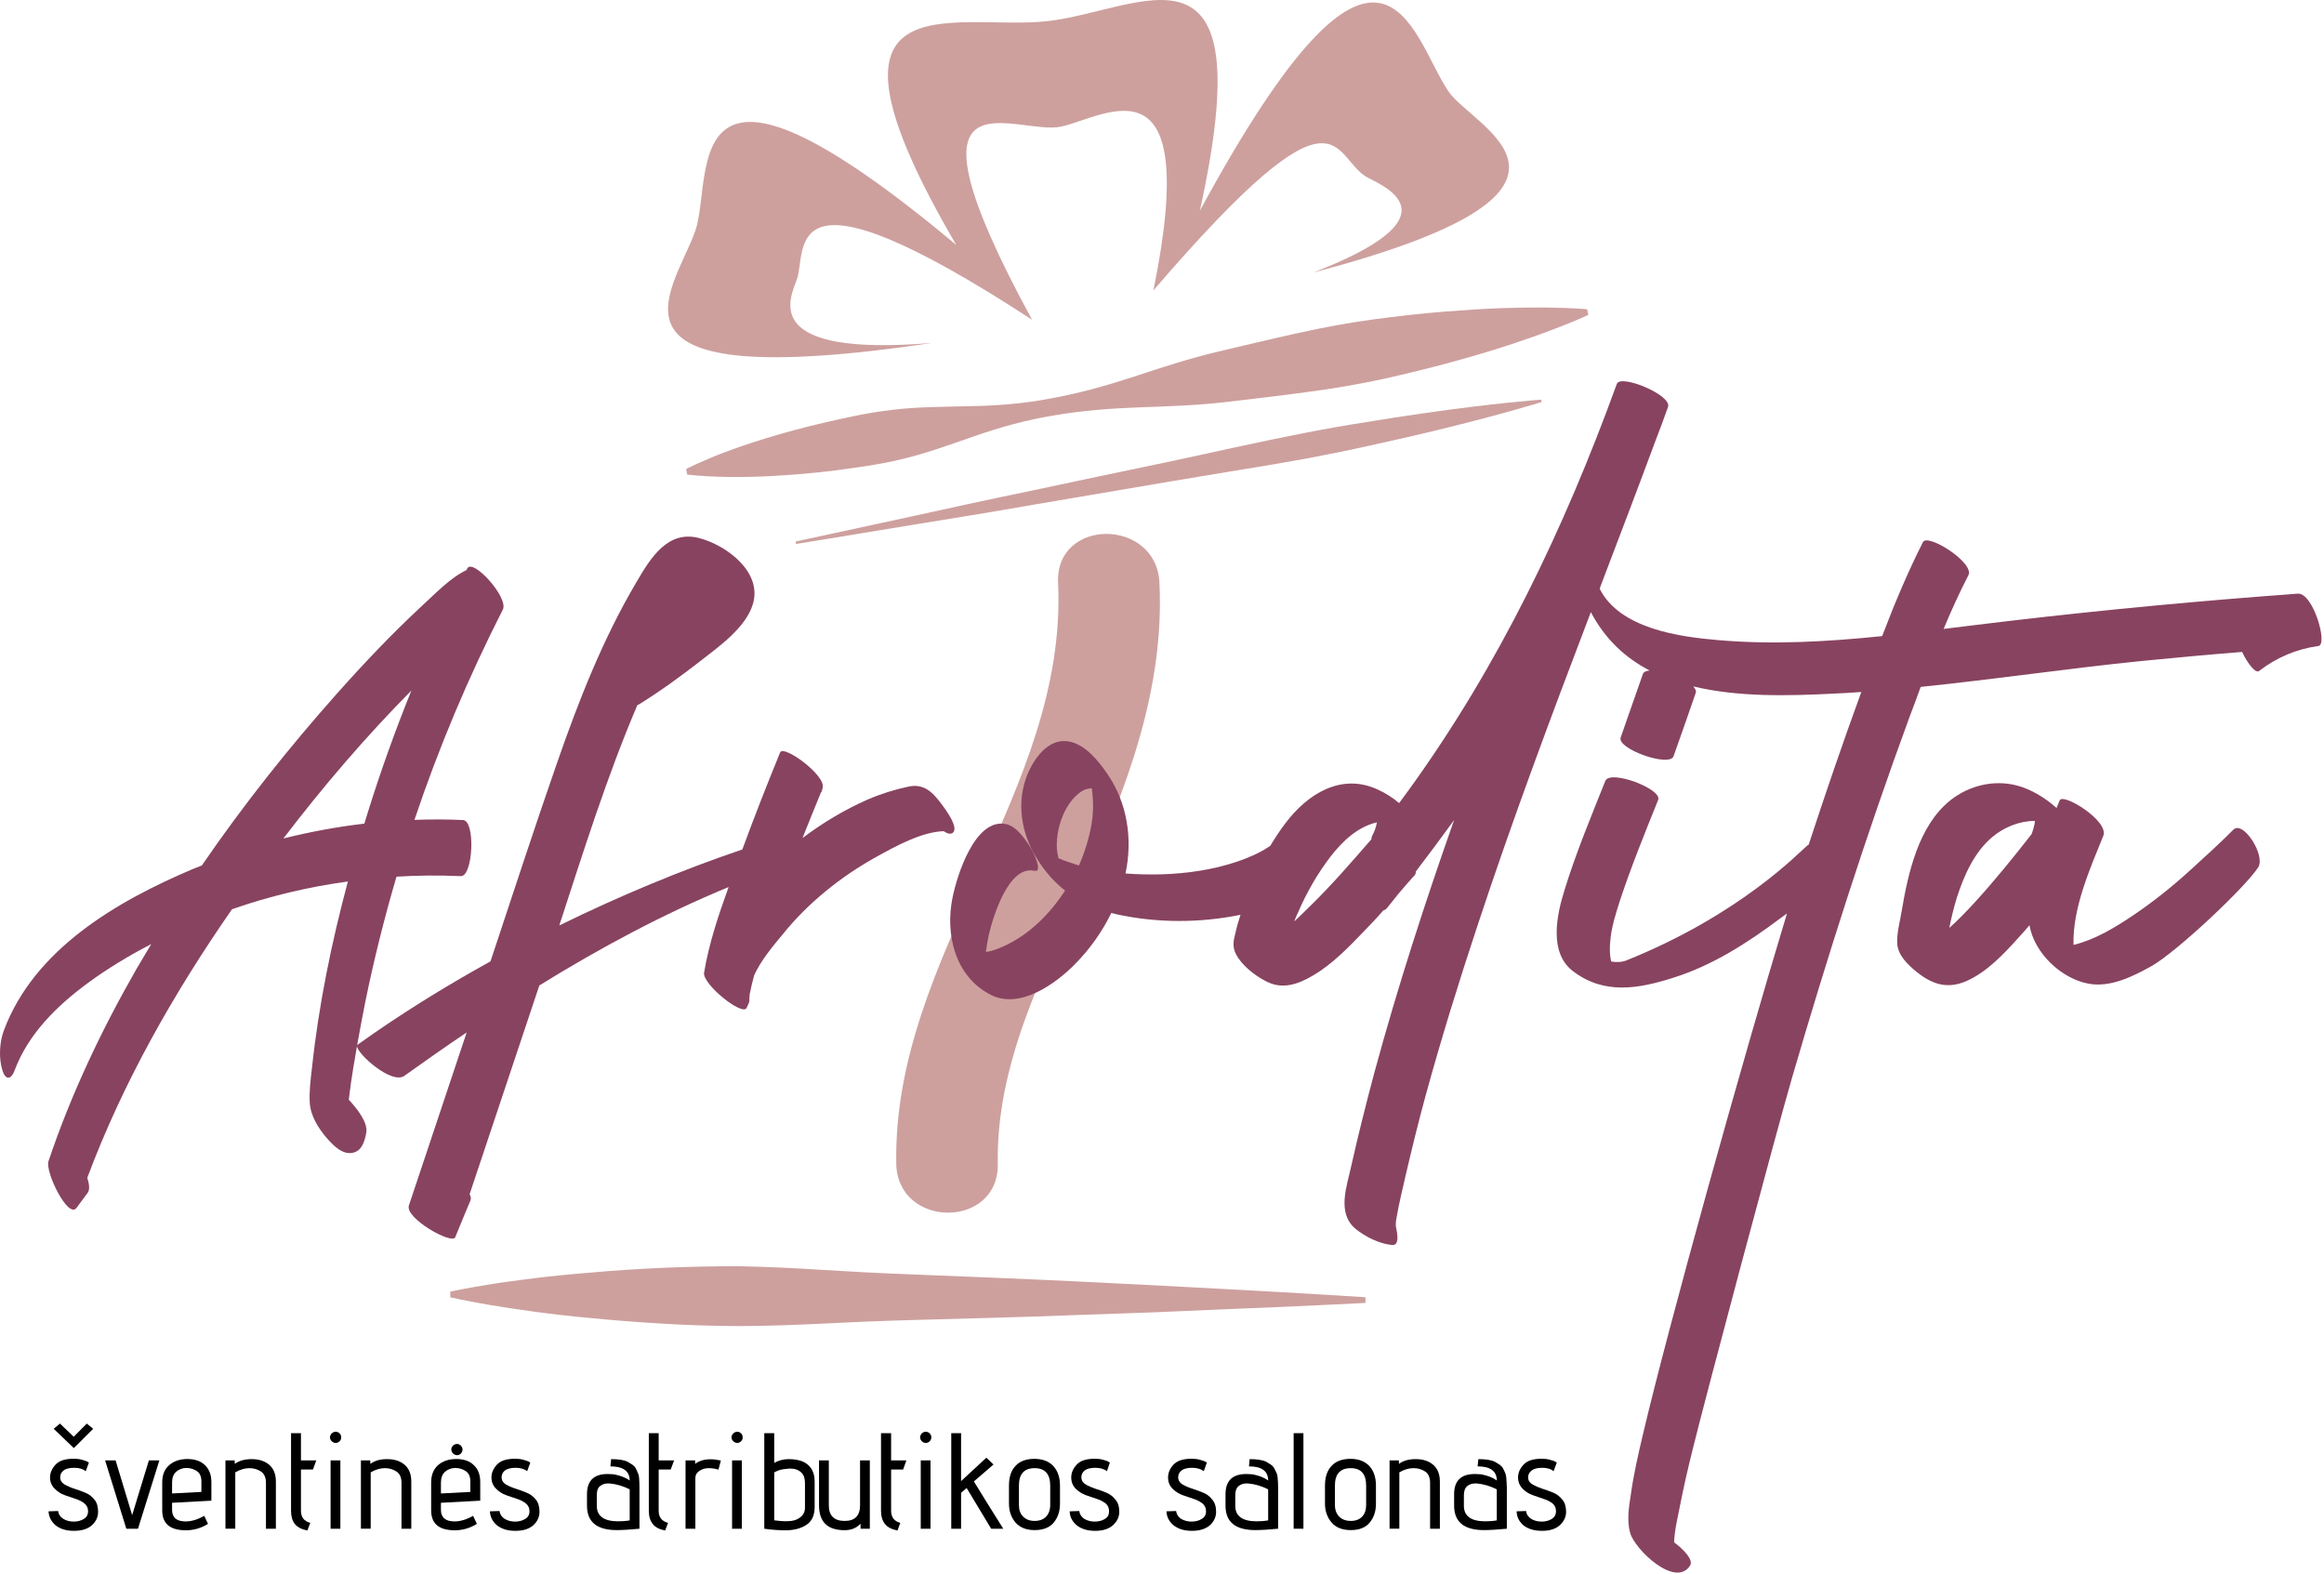 <svg width="437" height="296" xmlns="http://www.w3.org/2000/svg">
 <g id="Layer_1">
  <title>Layer 1</title>
  <g>
   <g>
    <g>
     <g>
      <path d="m9.125,284.153l1.802,-0.059c0.078,0.611 0.39,1.1 0.963,1.467c0.557,0.346 1.217,0.524 1.954,0.524c0.729,0 1.37,-0.163 1.896,-0.489c0.548,-0.326 0.822,-0.803 0.822,-1.457c0,-0.629 -0.246,-1.116 -0.704,-1.49c-0.461,-0.355 -1.03,-0.654 -1.688,-0.851c-0.671,-0.227 -1.341,-0.45 -2.019,-0.694c-0.68,-0.25 -1.273,-0.619 -1.776,-1.117c-0.648,-0.607 -0.966,-1.336 -0.966,-2.205c0,-0.871 0.363,-1.667 1.041,-2.424c0.702,-0.739 1.816,-1.09 3.394,-1.09c0.526,0 1.058,0.042 1.532,0.182c0.475,0.138 0.814,0.225 1.031,0.35l0.31,0.183l-0.593,1.622c-0.563,-0.44 -1.271,-0.637 -2.154,-0.637c-0.892,0 -1.567,0.165 -2.008,0.491c-0.437,0.353 -0.646,0.767 -0.646,1.298c0,0.555 0.282,1.02 0.813,1.337c0.557,0.324 1.167,0.589 1.863,0.81c0.672,0.231 1.368,0.452 2.028,0.739c0.69,0.283 1.267,0.706 1.734,1.304c0.47,0.547 0.693,1.352 0.693,2.294c0,0.941 -0.374,1.789 -1.141,2.507c-0.77,0.701 -1.91,1.073 -3.393,1.073c-1.478,0 -2.624,-0.37 -3.476,-1.046c-0.824,-0.728 -1.255,-1.599 -1.312,-2.622zm8.4,-15.52l-3.642,3.63l-3.789,-3.63l1.181,-0.979l2.59,2.476l2.451,-2.476l1.209,0.979z"/>
      <path d="m25.947,287.425l-2.193,0l-3.99,-12.845l1.972,0l3.114,10.287l3.145,-10.287l1.971,0l-4.019,12.845z"/>
      <path d="m32.357,283.874c0,1.449 0.845,2.179 2.565,2.179c1.06,0 2.229,-0.342 3.486,-1.05l0.705,1.51c-1.327,0.822 -2.698,1.205 -4.152,1.205c-2.978,0 -4.455,-1.23 -4.455,-3.743l0,-5.272c0,-1.378 0.413,-2.439 1.287,-3.216c0.874,-0.763 2.01,-1.168 3.438,-1.168c1.405,0 2.535,0.388 3.318,1.16c0.79,0.769 1.198,1.818 1.198,3.171l0,3.501l-7.391,0.397l0,1.326l0.001,0zm5.514,-3.371l0,-1.974c0,-0.898 -0.274,-1.539 -0.844,-1.933c-0.575,-0.377 -1.223,-0.596 -1.976,-0.596c-0.752,0 -1.395,0.262 -1.919,0.708c-0.516,0.46 -0.776,1.13 -0.776,2.034l0,2.053l5.515,-0.292z"/>
      <path d="m44.152,275.232c0.809,-0.598 1.867,-0.895 3.203,-0.895c0.856,0 1.639,0.151 2.326,0.462c1.468,0.687 2.196,1.931 2.196,3.729l0,8.896l-1.867,0l0,-8.604c0,-1.019 -0.307,-1.712 -0.924,-2.142c-0.61,-0.414 -1.349,-0.643 -2.184,-0.643c-0.849,0 -1.741,0.258 -2.661,0.788l0,10.601l-1.847,0l0,-12.845l1.736,0l0.022,0.653z"/>
      <path d="m58.346,286.326l-0.55,1.433c-1.084,-0.214 -1.882,-0.625 -2.371,-1.246c-0.472,-0.607 -0.697,-1.425 -0.697,-2.475l0,-14.58l1.863,0l0,5.122l2.873,0l-0.615,1.714l-2.258,0l0,7.744c0,1.23 0.585,1.978 1.755,2.288z"/>
      <path d="m64.156,270.249c0,0.293 -0.083,0.524 -0.309,0.737c-0.19,0.192 -0.446,0.309 -0.731,0.309c-0.262,0 -0.517,-0.12 -0.74,-0.318c-0.209,-0.225 -0.325,-0.46 -0.325,-0.728c0,-0.287 0.116,-0.505 0.325,-0.747c0.224,-0.197 0.479,-0.314 0.74,-0.314c0.285,0 0.541,0.114 0.731,0.305c0.226,0.211 0.309,0.457 0.309,0.756zm-0.153,17.176l-1.84,0l0,-12.845l1.84,0l0,12.845z"/>
      <path d="m69.642,275.232c0.786,-0.598 1.84,-0.895 3.18,-0.895c0.884,0 1.653,0.151 2.326,0.462c1.465,0.687 2.191,1.931 2.191,3.729l0,8.896l-1.841,0l0,-8.604c0,-1.019 -0.302,-1.712 -0.933,-2.142c-0.621,-0.414 -1.338,-0.643 -2.191,-0.643c-0.854,0 -1.749,0.258 -2.67,0.788l0,10.601l-1.838,0l0,-12.845l1.755,0l0.021,0.653z"/>
      <path d="m82.912,283.874c0,1.449 0.863,2.179 2.568,2.179c1.058,0 2.228,-0.342 3.485,-1.05l0.704,1.51c-1.328,0.822 -2.697,1.205 -4.153,1.205c-2.949,0 -4.443,-1.23 -4.443,-3.743l0,-5.272c0,-1.378 0.431,-2.439 1.277,-3.216c0.874,-0.763 2.025,-1.168 3.437,-1.168c1.435,0 2.536,0.388 3.317,1.16c0.819,0.769 1.2,1.818 1.2,3.171l0,3.501l-7.393,0.397l0,1.326l0.001,0zm5.53,-3.371l0,-1.974c0,-0.898 -0.281,-1.539 -0.857,-1.933c-0.577,-0.377 -1.223,-0.596 -1.975,-0.596c-0.754,0 -1.38,0.262 -1.922,0.708c-0.508,0.46 -0.775,1.13 -0.775,2.034l0,2.053l5.529,-0.292zm-1.777,-7.221c-0.197,0.213 -0.446,0.318 -0.729,0.318c-0.278,0 -0.507,-0.12 -0.749,-0.328c-0.2,-0.2 -0.326,-0.47 -0.326,-0.753c0,-0.27 0.122,-0.501 0.318,-0.724c0.231,-0.188 0.464,-0.309 0.747,-0.309c0.289,0 0.541,0.12 0.738,0.309c0.189,0.223 0.308,0.456 0.308,0.747c0.001,0.274 -0.117,0.544 -0.307,0.74z"/>
      <path d="m92.118,284.153l1.804,-0.059c0.089,0.611 0.398,1.1 0.962,1.467c0.551,0.346 1.224,0.524 1.963,0.524c0.707,0 1.367,-0.163 1.89,-0.489c0.552,-0.326 0.826,-0.803 0.826,-1.457c0,-0.629 -0.245,-1.116 -0.703,-1.49c-0.463,-0.355 -1.031,-0.654 -1.685,-0.851c-0.686,-0.227 -1.344,-0.45 -2.037,-0.694c-0.664,-0.25 -1.26,-0.619 -1.776,-1.117c-0.639,-0.607 -0.952,-1.336 -0.952,-2.205c0,-0.871 0.357,-1.667 1.039,-2.424c0.709,-0.739 1.818,-1.09 3.398,-1.09c0.523,0 1.055,0.042 1.531,0.182c0.475,0.138 0.809,0.225 1.028,0.35l0.311,0.183l-0.592,1.622c-0.565,-0.44 -1.283,-0.637 -2.18,-0.637c-0.87,0 -1.54,0.165 -1.985,0.491c-0.438,0.353 -0.64,0.767 -0.64,1.298c0,0.555 0.28,1.02 0.803,1.337c0.563,0.324 1.174,0.589 1.87,0.81c0.675,0.231 1.371,0.452 2.028,0.739c0.693,0.283 1.258,0.706 1.736,1.304c0.468,0.547 0.687,1.352 0.687,2.294c0,0.941 -0.371,1.789 -1.137,2.507c-0.776,0.701 -1.909,1.073 -3.389,1.073c-1.488,0 -2.629,-0.37 -3.479,-1.046c-0.85,-0.728 -1.259,-1.599 -1.321,-2.622z"/>
      <path d="m110.376,280.951c0,-2.548 1.282,-3.815 3.885,-3.815c0.372,0 0.737,0.02 1.154,0.053c1.217,0.242 2.222,0.604 2.99,1.166c0,-1.762 -1.213,-2.654 -3.625,-2.654l0.137,-1.362c1.379,0 2.415,0.161 3.066,0.481c0.377,0.211 0.694,0.405 0.967,0.586c0.248,0.203 0.483,0.425 0.64,0.735c0.155,0.309 0.282,0.594 0.363,0.831c0.119,0.209 0.194,0.52 0.229,0.938c0.04,0.59 0.061,1.215 0.061,1.857l0,7.657c-1.779,0.167 -3.192,0.258 -4.252,0.258c-3.752,0 -5.615,-1.521 -5.615,-4.601l0,-2.13zm8.029,4.909l0,-5.841c-1.173,-0.584 -2.419,-0.983 -3.772,-1.106c-0.13,0 -0.251,0 -0.372,0c-0.535,0 -1.009,0.172 -1.431,0.499c-0.42,0.328 -0.609,0.895 -0.609,1.692l0,2.016c0,1.922 1.341,2.911 4.007,2.911c0.643,0 1.38,-0.041 2.177,-0.171z"/>
      <path d="m125.618,286.326l-0.548,1.433c-1.087,-0.214 -1.87,-0.625 -2.348,-1.246c-0.47,-0.607 -0.719,-1.425 -0.719,-2.475l0,-14.58l1.854,0l0,5.122l2.903,0l-0.643,1.714l-2.261,0l0,7.744c0.002,1.23 0.589,1.978 1.762,2.288z"/>
      <path d="m130.754,287.425l-1.846,0l0,-12.845l1.802,0l0,0.652c0.765,-0.588 1.729,-0.866 2.914,-0.866c0.585,0 1.223,0.086 1.932,0.231l-0.46,1.714c-0.603,-0.177 -1.215,-0.275 -1.854,-0.275c-0.661,0 -1.208,0.184 -1.732,0.512c-0.492,0.326 -0.756,0.776 -0.756,1.362l0,9.515z"/>
      <path d="m139.651,270.249c0,0.293 -0.078,0.524 -0.307,0.737c-0.19,0.192 -0.448,0.309 -0.71,0.309c-0.28,0 -0.54,-0.12 -0.736,-0.318c-0.237,-0.225 -0.35,-0.46 -0.35,-0.728c0,-0.287 0.112,-0.505 0.35,-0.747c0.196,-0.197 0.456,-0.314 0.736,-0.314c0.262,0 0.52,0.114 0.71,0.305c0.228,0.211 0.307,0.457 0.307,0.756zm-0.156,17.176l-1.837,0l0,-12.845l1.837,0l0,12.845z"/>
      <path d="m145.584,275.046c0.789,-0.448 1.702,-0.708 2.741,-0.708c1.028,0 1.932,0.161 2.694,0.481c1.437,0.685 2.166,1.923 2.166,3.71l0,4.844c0,1.732 -0.652,2.925 -1.993,3.59c-1.017,0.521 -2.129,0.755 -3.368,0.755c-1.271,0 -2.637,-0.076 -4.109,-0.293l0,-17.967l1.869,0l0,5.588zm5.781,8.395l0,-4.621c0,-0.832 -0.203,-1.479 -0.655,-1.923c-0.517,-0.532 -1.22,-0.79 -2.213,-0.79l-1.27,0.136c-0.657,0.122 -1.189,0.332 -1.644,0.6l0,9c0.831,0.104 1.505,0.173 1.939,0.173c0.406,0 0.664,-0.004 0.708,-0.017c0.863,0 1.605,-0.233 2.213,-0.688c0.622,-0.452 0.922,-1.071 0.922,-1.87z"/>
      <path d="m163.559,287.425l-1.744,0l0,-0.945c-0.741,0.808 -1.749,1.219 -2.988,1.219c-3.233,0 -4.817,-1.546 -4.817,-4.69l0,-8.428l1.839,0l0,8.428c0,1.974 1.007,2.95 2.979,2.95c1.943,0 2.896,-0.982 2.896,-2.965l0,-8.413l1.837,0l0,12.844l-0.002,0z"/>
      <path d="m169.29,286.326l-0.528,1.433c-1.085,-0.214 -1.893,-0.625 -2.369,-1.246c-0.476,-0.607 -0.729,-1.425 -0.729,-2.475l0,-14.58l1.898,0l0,5.122l2.867,0l-0.608,1.714l-2.259,0l0,7.744c0,1.23 0.586,1.978 1.728,2.288z"/>
      <path d="m175.126,270.249c0,0.293 -0.117,0.524 -0.308,0.737c-0.199,0.192 -0.458,0.309 -0.738,0.309c-0.282,0 -0.51,-0.12 -0.748,-0.318c-0.192,-0.225 -0.316,-0.46 -0.316,-0.728c0,-0.287 0.124,-0.505 0.316,-0.747c0.238,-0.197 0.466,-0.314 0.748,-0.314c0.28,0 0.539,0.114 0.738,0.305c0.191,0.211 0.308,0.457 0.308,0.756zm-0.154,17.176l-1.836,0l0,-12.845l1.836,0l0,12.845z"/>
      <path d="m188.652,287.425l-2.275,0l-4.612,-7.657l-1.046,0.906l0,6.751l-1.848,0l0,-17.967l1.848,0l0,9.013l4.756,-4.403l1.341,1.281l-3.69,3.181c1.268,2.089 3.102,5.049 5.526,8.895z"/>
      <path d="m199.319,279.3l0,3.396c0,1.434 -0.396,2.623 -1.184,3.584c-0.787,0.931 -1.979,1.402 -3.583,1.402c-1.571,0 -2.77,-0.477 -3.605,-1.428c-0.803,-0.951 -1.222,-2.137 -1.222,-3.559l0,-3.396c0,-1.638 0.424,-2.862 1.271,-3.732c0.813,-0.861 1.995,-1.28 3.511,-1.28c1.524,0 2.706,0.454 3.555,1.347c0.818,0.891 1.257,2.129 1.257,3.666zm-1.838,3.652l0,-3.652c0,-2.156 -0.991,-3.264 -2.929,-3.264c-1.981,0 -2.956,1.107 -2.956,3.264l0,3.652c0,0.922 0.253,1.672 0.801,2.198c0.558,0.546 1.25,0.808 2.155,0.808c0.906,0 1.622,-0.262 2.159,-0.808c0.495,-0.526 0.77,-1.276 0.77,-2.198z"/>
      <path d="m201.141,284.153l1.805,-0.059c0.076,0.611 0.392,1.1 0.924,1.467c0.586,0.346 1.26,0.524 1.961,0.524c0.73,0 1.396,-0.163 1.912,-0.489c0.569,-0.326 0.801,-0.803 0.801,-1.457c0,-0.629 -0.206,-1.116 -0.673,-1.49c-0.465,-0.355 -1.028,-0.654 -1.681,-0.851c-0.687,-0.227 -1.344,-0.45 -2.034,-0.694c-0.661,-0.25 -1.268,-0.619 -1.797,-1.117c-0.633,-0.607 -0.924,-1.336 -0.924,-2.205c0,-0.871 0.334,-1.667 1.038,-2.424c0.701,-0.739 1.816,-1.09 3.357,-1.09c0.551,0 1.05,0.042 1.559,0.182c0.477,0.138 0.809,0.225 0.999,0.35l0.309,0.183l-0.549,1.622c-0.576,-0.44 -1.295,-0.637 -2.181,-0.637c-0.907,0 -1.56,0.165 -1.984,0.491c-0.449,0.353 -0.646,0.767 -0.646,1.298c0,0.555 0.288,1.02 0.811,1.337c0.552,0.324 1.171,0.589 1.837,0.81c0.696,0.231 1.39,0.452 2.049,0.739c0.661,0.283 1.253,0.706 1.701,1.304c0.504,0.547 0.732,1.352 0.732,2.294c0,0.941 -0.382,1.789 -1.167,2.507c-0.774,0.701 -1.893,1.073 -3.356,1.073c-1.49,0 -2.627,-0.37 -3.48,-1.046c-0.852,-0.728 -1.302,-1.599 -1.323,-2.622z"/>
      <path d="m219.346,284.153l1.806,-0.059c0.075,0.611 0.393,1.1 0.924,1.467c0.587,0.346 1.26,0.524 1.961,0.524c0.73,0 1.397,-0.163 1.911,-0.489c0.569,-0.326 0.834,-0.803 0.834,-1.457c0,-0.629 -0.238,-1.116 -0.704,-1.49c-0.466,-0.355 -1.029,-0.654 -1.681,-0.851c-0.688,-0.227 -1.345,-0.45 -2.036,-0.694c-0.659,-0.25 -1.266,-0.619 -1.796,-1.117c-0.632,-0.607 -0.924,-1.336 -0.924,-2.205c0,-0.871 0.334,-1.667 1.037,-2.424c0.702,-0.739 1.818,-1.09 3.358,-1.09c0.552,0 1.051,0.042 1.559,0.182c0.478,0.138 0.81,0.225 1.031,0.35l0.309,0.183l-0.581,1.622c-0.576,-0.44 -1.295,-0.637 -2.18,-0.637c-0.908,0 -1.561,0.165 -1.985,0.491c-0.449,0.353 -0.645,0.767 -0.645,1.298c0,0.555 0.284,1.02 0.809,1.337c0.553,0.324 1.173,0.589 1.871,0.81c0.663,0.231 1.359,0.452 2.017,0.739c0.692,0.283 1.252,0.706 1.7,1.304c0.503,0.547 0.733,1.352 0.733,2.294c0,0.941 -0.383,1.789 -1.137,2.507c-0.807,0.701 -1.924,1.073 -3.409,1.073c-1.468,0 -2.605,-0.37 -3.458,-1.046c-0.852,-0.728 -1.302,-1.599 -1.324,-2.622z"/>
      <path d="m230.441,280.951c0,-2.548 1.316,-3.815 3.918,-3.815c0.343,0 0.735,0.02 1.145,0.053c1.23,0.242 2.205,0.604 2.959,1.166c0,-1.762 -1.201,-2.654 -3.605,-2.654l0.116,-1.362c1.396,0 2.425,0.161 3.111,0.481c0.343,0.211 0.659,0.405 0.927,0.586c0.285,0.203 0.479,0.425 0.634,0.735c0.155,0.309 0.294,0.594 0.414,0.831c0.068,0.209 0.167,0.52 0.19,0.938c0.06,0.59 0.082,1.215 0.082,1.857l0,7.657c-1.771,0.167 -3.222,0.258 -4.271,0.258c-3.765,0 -5.619,-1.521 -5.619,-4.601l0,-2.13l-0.001,0zm8.021,4.909l0,-5.841c-1.142,-0.584 -2.409,-0.983 -3.761,-1.106c-0.1,0 -0.233,0 -0.343,0c-0.577,0 -1.052,0.172 -1.461,0.499c-0.4,0.328 -0.62,0.895 -0.62,1.692l0,2.016c0,1.922 1.339,2.911 4.019,2.911c0.642,0 1.366,-0.041 2.166,-0.171z"/>
      <path d="m245.093,287.425l-1.838,0l0,-17.967l1.838,0l0,17.967z"/>
      <path d="m258.73,279.3l0,3.396c0,1.434 -0.375,2.623 -1.188,3.584c-0.763,0.931 -1.952,1.402 -3.536,1.402c-1.597,0 -2.815,-0.477 -3.615,-1.428c-0.816,-0.951 -1.244,-2.137 -1.244,-3.559l0,-3.396c0,-1.638 0.434,-2.862 1.28,-3.732c0.815,-0.861 1.996,-1.28 3.513,-1.28c1.518,0 2.701,0.454 3.553,1.347c0.819,0.891 1.237,2.129 1.237,3.666zm-1.843,3.652l0,-3.652c0,-2.156 -0.966,-3.264 -2.882,-3.264c-2.014,0 -2.989,1.107 -2.989,3.264l0,3.652c0,0.922 0.284,1.672 0.8,2.198c0.547,0.546 1.291,0.808 2.189,0.808c0.9,0 1.6,-0.262 2.13,-0.808c0.501,-0.526 0.752,-1.276 0.752,-2.198z"/>
      <path d="m263.055,275.232c0.785,-0.598 1.839,-0.895 3.178,-0.895c0.896,0 1.655,0.151 2.321,0.462c1.47,0.687 2.197,1.931 2.197,3.729l0,8.896l-1.839,0l0,-8.604c0,-1.019 -0.304,-1.712 -0.909,-2.142c-0.639,-0.414 -1.348,-0.643 -2.203,-0.643c-0.859,0 -1.766,0.258 -2.672,0.788l0,10.601l-1.838,0l0,-12.845l1.748,0l0.017,0.653z"/>
      <path d="m273.428,280.951c0,-2.548 1.284,-3.815 3.921,-3.815c0.343,0 0.734,0.02 1.145,0.053c1.229,0.242 2.205,0.604 2.959,1.166c0,-1.762 -1.204,-2.654 -3.605,-2.654l0.139,-1.362c1.371,0 2.402,0.161 3.08,0.481c0.352,0.211 0.667,0.405 0.955,0.586c0.264,0.203 0.481,0.425 0.639,0.735c0.135,0.309 0.27,0.594 0.392,0.831c0.066,0.209 0.165,0.52 0.188,0.938c0.034,0.59 0.104,1.215 0.104,1.857l0,7.657c-1.791,0.167 -3.242,0.258 -4.295,0.258c-3.741,0 -5.619,-1.521 -5.619,-4.601l0,-2.13l-0.003,0zm8.024,4.909l0,-5.841c-1.168,-0.584 -2.41,-0.983 -3.761,-1.106c-0.133,0 -0.252,0 -0.343,0c-0.573,0 -1.028,0.172 -1.462,0.499c-0.378,0.328 -0.619,0.895 -0.619,1.692l0,2.016c0,1.922 1.339,2.911 4.017,2.911c0.643,0 1.393,-0.041 2.168,-0.171z"/>
      <path d="m285.181,284.153l1.782,-0.059c0.066,0.611 0.383,1.1 0.947,1.467c0.566,0.346 1.206,0.524 1.961,0.524c0.729,0 1.365,-0.163 1.911,-0.489c0.515,-0.326 0.8,-0.803 0.8,-1.457c0,-0.629 -0.205,-1.116 -0.67,-1.49c-0.487,-0.355 -1.029,-0.654 -1.714,-0.851c-0.654,-0.227 -1.342,-0.45 -2.002,-0.694c-0.689,-0.25 -1.299,-0.619 -1.798,-1.117c-0.631,-0.607 -0.945,-1.336 -0.945,-2.205c0,-0.871 0.333,-1.667 1.057,-2.424c0.673,-0.739 1.8,-1.09 3.361,-1.09c0.551,0 1.051,0.042 1.524,0.182c0.512,0.138 0.844,0.225 1.032,0.35l0.31,0.183l-0.604,1.622c-0.521,-0.44 -1.24,-0.637 -2.144,-0.637c-0.889,0 -1.542,0.165 -1.966,0.491c-0.45,0.353 -0.679,0.767 -0.679,1.298c0,0.555 0.266,1.02 0.842,1.337c0.55,0.324 1.172,0.589 1.838,0.81c0.695,0.231 1.357,0.452 2.05,0.739c0.66,0.283 1.229,0.706 1.7,1.304c0.472,0.547 0.711,1.352 0.711,2.294c0,0.941 -0.393,1.789 -1.168,2.507c-0.753,0.701 -1.892,1.073 -3.356,1.073c-1.489,0 -2.658,-0.37 -3.512,-1.046c-0.818,-0.728 -1.248,-1.599 -1.268,-2.622z"/>
     </g>
    </g>
    <g>
     <g>
      <path d="m175.289,64.477c-32.034,2.648 -26.947,-7.966 -25.475,-11.868c2.029,-5.488 -3.639,-23.705 44.248,7.504c-26.729,-49.099 -3.025,-34.419 5.548,-36.322c8.165,-1.814 26.471,-14.325 17.277,30.804c36.072,-41.933 33.276,-24.697 40.438,-21.125c4.382,2.182 15.653,7.7 -10.353,17.761c59.452,-15.61 30.085,-27.104 25.398,-34.044c-7.154,-10.512 -12.165,-41.306 -46.75,22.428c12.008,-54.541 -10.993,-37.528 -28.816,-35.621c-17.653,1.861 -46.85,-9.012 -16.995,42.056c-53.476,-44.694 -45.51,-12.622 -49.09,-2.579c-4.088,11.495 -21.416,30.818 44.57,21.006z" fill="#CDA09E"/>
      <path d="m298.45,58.148c0,0 -2.754,-0.28 -7.549,-0.319c-2.399,-0.038 -5.281,0.004 -8.59,0.104c-3.307,0.118 -7.038,0.365 -11.083,0.69c-4.046,0.324 -8.397,0.813 -12.959,1.425c-4.56,0.613 -9.36,1.494 -14.3,2.594c-4.939,1.091 -10.027,2.306 -15.17,3.526c-5.143,1.23 -10.343,2.91 -15.486,4.62c-5.145,1.681 -10.369,3.157 -15.555,4.089c-5.209,1.032 -10.434,1.415 -15.543,1.496c-5.104,0.118 -10.028,0.124 -14.632,0.713c-4.604,0.525 -8.864,1.528 -12.793,2.423c-7.858,1.838 -14.32,3.924 -18.797,5.628c-4.486,1.744 -6.966,3.031 -6.966,3.031l0.186,1.06c0,0 2.776,0.374 7.572,0.442c4.793,0.087 11.569,-0.196 19.614,-1.136c3.982,-0.545 8.329,-1.06 12.837,-2.123c4.512,-1.026 9.165,-2.734 13.987,-4.396c4.818,-1.691 9.873,-3.093 15.082,-3.927c5.224,-0.902 10.62,-1.304 16.044,-1.504c5.425,-0.19 10.846,-0.373 16.111,-0.986c5.266,-0.625 10.479,-1.213 15.467,-1.907c4.988,-0.646 9.795,-1.5 14.31,-2.468c4.515,-1.016 8.756,-2.06 12.66,-3.125c3.908,-1.063 7.489,-2.13 10.64,-3.161c3.15,-1.036 5.873,-1.991 8.117,-2.849c4.492,-1.675 7.008,-2.882 7.008,-2.882l-0.212,-1.058z" fill="#CDA09E"/>
      <path d="m229.861,242.337c-4.043,-0.218 -8.407,-0.455 -12.989,-0.691c-4.636,-0.25 -9.539,-0.46 -14.554,-0.726c-10.078,-0.494 -20.846,-0.9 -31.584,-1.345c-5.39,-0.194 -10.769,-0.495 -16.055,-0.813c-5.289,-0.349 -10.506,-0.584 -15.53,-0.685c-5.055,-0.02 -9.92,0.092 -14.552,0.293c-4.611,0.207 -8.997,0.495 -13.012,0.853c-4.037,0.317 -7.753,0.688 -11.033,1.09c-3.266,0.417 -6.124,0.778 -8.479,1.18c-4.712,0.745 -7.401,1.351 -7.401,1.351l-0.008,1.069c0,0 2.678,0.627 7.389,1.433c2.333,0.403 5.188,0.834 8.464,1.276c3.287,0.448 6.969,0.881 10.999,1.232c4.036,0.407 8.4,0.731 13.035,1.007c4.617,0.29 9.487,0.441 14.513,0.464c5.056,-0.01 10.274,-0.209 15.569,-0.464c5.284,-0.27 10.676,-0.498 16.057,-0.65c10.74,-0.311 21.511,-0.549 31.604,-0.96c5.016,-0.175 9.922,-0.344 14.506,-0.506c4.637,-0.212 9.003,-0.402 13.047,-0.565c8.088,-0.334 14.774,-0.594 19.519,-0.846c4.691,-0.226 7.387,-0.365 7.387,-0.365l0.004,-1.069c0,0 -2.694,-0.164 -7.383,-0.458c-4.744,-0.312 -11.429,-0.656 -19.513,-1.105z" fill="#CDA09E"/>
      <path d="m267.584,77.716c-3.313,0.464 -6.905,1.025 -10.681,1.646c-3.777,0.596 -7.784,1.293 -11.875,2.093c-4.084,0.813 -8.311,1.678 -12.623,2.619c-4.264,0.934 -8.628,1.893 -12.986,2.819c-8.778,1.828 -17.502,3.654 -25.667,5.406c-8.174,1.687 -15.806,3.352 -22.362,4.803c-13.075,2.839 -21.784,4.712 -21.784,4.712l0.085,0.454c0,0 8.817,-1.412 22.002,-3.605c6.608,-1.071 14.334,-2.306 22.554,-3.757c8.242,-1.388 17.064,-2.888 25.833,-4.388c4.387,-0.739 8.826,-1.475 13.116,-2.186c4.347,-0.675 8.636,-1.439 12.733,-2.171c4.091,-0.776 8.088,-1.582 11.781,-2.418c3.752,-0.816 7.313,-1.632 10.582,-2.404c13.003,-3.086 21.573,-5.744 21.573,-5.744l-0.058,-0.455c0.001,0 -8.977,0.641 -22.223,2.576z" fill="#CDA09E"/>
      <path d="m187.624,218.778c-0.323,-18.633 8.419,-35.603 15.916,-52.157c8.202,-18.082 15.448,-36.817 14.484,-57.015c-0.546,-12.273 -19.641,-12.316 -19.063,0c1.819,39.154 -31.105,69.929 -30.431,109.172c0.238,12.273 19.331,12.319 19.094,0z" fill="#CDA09E"/>
     </g>
    </g>
    <g>
     <g>
      <path d="m179.154,156.581c1.243,-0.961 -1.484,-4.545 -1.94,-5.174c-1.717,-2.332 -3.357,-4.129 -6.321,-3.529c-2.617,0.555 -5.195,1.354 -7.662,2.412c-4.368,1.907 -8.514,4.404 -12.324,7.267c1.142,-2.854 2.273,-5.699 3.443,-8.522c0.107,-0.106 0.168,-0.202 0.205,-0.355c0.067,-0.215 0.103,-0.396 0.145,-0.598c0.577,-2.342 -7.382,-8.127 -8.008,-6.611c-2.465,6.027 -4.855,12.1 -7.103,18.237c-11.406,3.875 -23.082,8.725 -34.421,14.292c4.551,-13.931 8.929,-27.963 14.688,-41.447c0.107,-0.025 0.237,-0.057 0.355,-0.155c3.993,-2.477 7.826,-5.265 11.541,-8.156c3.477,-2.719 8.478,-6.224 9.82,-10.665c1.806,-5.988 -4.842,-10.97 -9.936,-12.367c-6.002,-1.69 -9.27,3.646 -11.89,8.117c-6.362,10.729 -10.946,22.437 -15.031,34.196c-4.308,12.376 -8.354,24.8 -12.486,37.229c-8.788,4.85 -17.22,10.112 -24.974,15.66c-0.066,0.027 -0.096,0.104 -0.11,0.173c0.474,-2.723 0.995,-5.443 1.535,-8.172c1.622,-7.937 3.586,-15.81 5.874,-23.583c4.021,-0.258 8.059,-0.277 12.094,-0.106c2.309,0.12 2.797,-10.425 0.419,-10.547c-3.062,-0.142 -6.106,-0.147 -9.137,-0.025c4.553,-13.576 10.124,-26.779 16.624,-39.548c1.138,-2.233 -5.666,-9.749 -6.696,-7.718c-0.057,0.088 -0.117,0.206 -0.153,0.305c-3.13,1.49 -5.904,4.488 -8.358,6.715c-5.602,5.196 -10.858,10.732 -15.925,16.43c-9.111,10.236 -17.673,21.017 -25.466,32.38c-0.524,0.194 -1.067,0.417 -1.61,0.637c-14.301,6.047 -29.882,15.059 -35.612,30.367c-0.833,2.2 -0.992,5.206 -0.298,7.463c0.541,1.813 1.58,2.005 2.304,0.08c2.589,-6.926 8.029,-12.226 13.905,-16.535c3.715,-2.709 7.688,-5.105 11.797,-7.227c-0.938,1.569 -1.876,3.132 -2.783,4.681c-6.599,11.532 -12.319,23.567 -16.545,36.153c-0.654,1.989 3.691,10.898 5.273,8.764c0.706,-0.949 1.42,-1.913 2.108,-2.843c0.412,-0.572 0.306,-1.624 -0.082,-2.811c6.706,-17.938 16.292,-34.771 27.215,-50.496c7.069,-2.474 14.363,-4.201 21.788,-5.216c-3.089,11.521 -5.5,23.298 -6.755,35.063c-0.244,2.117 -0.535,4.349 -0.417,6.474c0.134,2.499 1.595,4.83 3.189,6.69c1.175,1.32 2.877,3.169 4.849,2.789c1.778,-0.324 2.296,-2.189 2.587,-3.755c0.362,-1.968 -1.763,-4.527 -2.956,-5.884c-0.051,-0.063 -0.169,-0.179 -0.328,-0.352c0.229,-2.014 0.524,-3.991 0.841,-5.963c0.232,-1.37 0.479,-2.74 0.708,-4.128c-0.016,1.46 6.519,7.293 8.893,5.61c3.868,-2.756 7.778,-5.509 11.724,-8.162c-3.623,10.84 -7.241,21.691 -10.861,32.527c-0.803,2.408 8.115,7.394 8.703,5.992c0.944,-2.336 1.917,-4.628 2.874,-6.939c0.146,-0.364 0.055,-0.751 -0.16,-1.172c4.371,-13.083 8.74,-26.164 13.109,-39.247c11.427,-7.06 23.29,-13.427 35.589,-18.497c-1.899,5.265 -3.702,10.627 -4.61,16.095c-0.354,2.167 7.271,8.28 8.007,6.611c0.126,-0.295 0.262,-0.592 0.397,-0.887c0.119,-0.279 0.146,-0.578 0.098,-0.887c0.048,-0.159 0.062,-0.371 0.052,-0.629c0,-0.012 0,-0.037 0,-0.045c0.249,-1.247 0.52,-2.458 0.861,-3.667c1.273,-2.849 3.725,-5.713 5.294,-7.613c2.43,-3.016 5.188,-5.784 8.193,-8.224c3.005,-2.487 6.259,-4.642 9.637,-6.513c3.403,-1.88 8.367,-4.628 12.515,-4.746c0.639,0.447 1.256,0.637 1.705,0.307zm-125.867,1.065c7.456,-9.753 15.456,-19.112 24.07,-27.815c-3.021,7.477 -5.739,15.037 -8.137,22.72c-0.249,0.755 -0.464,1.544 -0.707,2.303c-5.133,0.597 -10.222,1.546 -15.226,2.792z" fill="#884360"/>
      <path d="m432.097,111.615c-18.012,1.315 -35.948,2.99 -53.864,5.084c-4.275,0.481 -8.515,1.048 -12.758,1.551c1.409,-3.402 2.956,-6.79 4.657,-10.093c1.201,-2.34 -7.664,-7.94 -8.539,-6.239c-2.896,5.717 -5.385,11.667 -7.675,17.679c-10.242,1.056 -20.555,1.646 -30.816,0.757c-7.354,-0.621 -18.534,-2.158 -22.299,-9.654c0.044,-0.169 0.14,-0.355 0.184,-0.555c3.441,-9.03 6.89,-18.061 10.244,-27.104c0.852,-2.166 1.639,-4.353 2.418,-6.519c0.836,-2.204 -8.912,-6.25 -9.625,-4.345c-9.838,27.096 -22.174,52.945 -39.134,76.367c-0.596,0.817 -1.199,1.638 -1.801,2.451c-1.22,-1.054 -2.667,-1.948 -4.174,-2.616c-6.792,-3.062 -13.098,0.947 -17.187,6.371c-1.043,1.366 -1.973,2.808 -2.859,4.26c-1.982,1.416 -4.337,2.314 -6.003,2.908c-4.659,1.611 -9.662,2.329 -14.599,2.475c-2.217,0.043 -4.399,0.006 -6.63,-0.167c1.393,-6.479 0.338,-13.349 -3.468,-18.812c-1.652,-2.381 -4.04,-5.375 -7.06,-5.986c-3.049,-0.615 -5.396,1.663 -6.85,4.065c-3.047,5.088 -2.807,11.131 -0.188,16.325c1.61,3.107 3.7,5.653 6.202,7.621c-2.892,4.479 -6.815,8.313 -11.447,10.43c-1.087,0.503 -2.247,0.953 -3.44,1.12c0.132,-1.126 0.339,-2.263 0.582,-3.369c0.816,-3.401 3.718,-12.945 8.521,-11.903c1.802,0.379 -0.385,-3.816 -0.584,-4.145c-1.002,-1.649 -2.672,-4.178 -4.71,-4.624c-5.865,-1.246 -9.262,9.714 -10.078,13.807c-1.404,6.798 0.388,14.835 7.208,18.299c5.432,2.766 12.194,-2.076 15.835,-5.802c2.712,-2.742 5.088,-6.039 6.811,-9.611c0.373,0.108 0.691,0.164 1.016,0.264c7.651,1.665 15.618,1.644 23.28,0.093c-0.372,1.093 -0.68,2.166 -0.912,3.243c-0.414,1.569 -0.686,2.713 0.078,4.195c1.067,2.053 3.453,3.922 5.487,4.987c3.086,1.7 6.077,0.7 8.958,-1.003c3.69,-2.158 6.736,-5.351 9.641,-8.366c1.266,-1.298 2.464,-2.562 3.605,-3.887c0.269,-0.072 0.515,-0.206 0.669,-0.419c0.754,-0.926 1.5,-1.854 2.249,-2.801c0.969,-1.146 1.988,-2.316 3.006,-3.433c0.146,-0.181 0.182,-0.405 0.17,-0.641c2.44,-3.211 4.843,-6.409 7.207,-9.683c-5.514,15.623 -10.614,31.38 -14.955,47.349c-1.563,5.854 -3.045,11.73 -4.373,17.63c-0.811,3.822 -2.771,8.843 0.764,11.847c1.865,1.52 4.452,2.806 6.843,3.061c1.81,0.232 0.777,-3.216 0.766,-3.54c-0.02,-0.692 0.016,-0.999 0.146,-1.657c0.46,-2.646 1.085,-5.231 1.683,-7.811c1.18,-5.092 2.432,-10.165 3.797,-15.173c2.933,-10.683 6.213,-21.263 9.693,-31.757c6.547,-19.877 13.893,-39.491 21.349,-59.046c2.696,5.113 6.525,8.627 11.055,10.968c-0.65,0.062 -1.123,0.264 -1.269,0.669c-1.377,3.975 -2.799,7.926 -4.175,11.933c-0.746,2.127 9.197,5.672 9.945,3.507c1.407,-3.953 2.802,-7.928 4.175,-11.911c0.138,-0.369 -0.104,-0.778 -0.48,-1.209c8.444,2.047 17.948,1.785 26.329,1.366c1.728,-0.074 3.503,-0.179 5.28,-0.311c-3.469,9.489 -6.745,19.083 -9.898,28.698c-0.062,0.043 -0.169,0.116 -0.283,0.187c-1.543,1.29 -12.646,13.05 -34.178,21.656c-0.463,0.175 -1.456,0.35 -2.685,0.124c-0.271,-1.199 -0.291,-2.422 -0.176,-3.658c0.184,-2.68 1.027,-5.269 1.84,-7.818c2.122,-6.403 4.675,-12.683 7.186,-18.914c0.781,-2.041 -9.062,-5.756 -9.945,-3.559c-2.696,6.772 -5.532,13.545 -7.678,20.552c-1.463,4.63 -2.967,11.697 1.554,15.187c5.889,4.525 12.369,3.352 18.962,1.252c7.328,-2.304 13.935,-6.558 20.019,-11.115c0.435,-0.311 0.866,-0.633 1.303,-0.949c-8.301,27.33 -22.423,78.054 -27.074,97.903c-0.891,3.776 -1.771,7.566 -2.299,11.436c-0.373,2.282 -0.745,4.836 -0.127,7.087c0.826,3.112 8.571,10.533 11.295,6.147c0.609,-1.013 -1.029,-2.851 -3.017,-4.345c0.075,-2.378 0.759,-4.981 1.087,-6.786c0.69,-3.512 1.486,-7.012 2.353,-10.479c2.417,-9.891 15.945,-60.553 18.808,-70.335c6.646,-22.768 13.865,-45.373 22.039,-67.625c0.703,-1.863 1.414,-3.741 2.08,-5.606c13.918,-1.422 27.767,-3.476 41.621,-4.878c6.26,-0.615 12.52,-1.192 18.813,-1.692c1.072,2.247 2.549,4.069 3.18,3.59c3.314,-2.548 7.041,-4.143 11.166,-4.706c1.855,-0.258 -0.997,-10.03 -3.847,-9.844zm-227.33,45.599c-0.453,1.853 -1.088,3.704 -1.877,5.511c-0.739,-0.246 -2.821,-0.889 -3.863,-1.366c-0.027,-0.336 -0.188,-0.854 -0.218,-1.077c-0.153,-1.141 -0.108,-2.261 0.059,-3.396c0.301,-1.929 0.94,-3.831 1.99,-5.453c0.468,-0.743 1.044,-1.453 1.731,-2.041c0.35,-0.318 0.758,-0.617 1.201,-0.843c0.459,-0.244 0.982,-0.246 1.507,-0.362c0.076,0.72 0.182,1.445 0.209,2.147c0.147,2.319 -0.164,4.659 -0.739,6.88zm53.235,-0.028c-0.063,0.171 -0.137,0.388 -0.134,0.598c-0.019,0.016 -0.036,0.027 -0.05,0.075c-3.624,4.163 -7.25,8.362 -11.228,12.269c-1.063,1.054 -2.135,2.102 -3.23,3.12c0.201,-0.576 0.459,-1.15 0.723,-1.69c1.592,-3.704 3.642,-7.3 6.097,-10.49c2.247,-2.901 5.091,-5.616 8.732,-6.454c-0.16,0.898 -0.47,1.779 -0.91,2.572z" fill="#884360"/>
      <path d="m419.955,155.993c-2.285,2.318 -5.595,5.332 -7.985,7.502c-3.456,3.157 -7.112,6.093 -11.004,8.701c-3.359,2.245 -7.008,4.457 -10.941,5.426c-0.025,0.006 -0.055,0.01 -0.127,0.014c-0.188,-6.934 3.111,-14.327 5.604,-20.492c1.124,-2.792 -7.603,-8.152 -8.204,-6.658c-0.177,0.464 -0.406,0.955 -0.588,1.425c-2.252,-2.03 -4.987,-3.58 -7.378,-4.203c-4.372,-1.176 -9.086,-0.035 -12.618,2.778c-6.005,4.818 -7.94,13.759 -9.156,20.968c-0.309,1.822 -0.869,3.898 -0.816,5.746c0.021,2.355 2.017,4.191 3.679,5.55c3.552,2.862 6.701,3.279 10.629,1.063c3.812,-2.123 6.854,-5.697 9.759,-8.907c0.276,-0.311 0.522,-0.646 0.804,-0.957c0.912,5.244 5.951,10.035 11.111,11.001c4.095,0.749 8.262,-1.321 11.738,-3.25c4.663,-2.556 17.785,-14.903 20.16,-18.625c1.443,-2.198 -2.818,-8.916 -4.667,-7.082zm-37.932,0.824c-3.433,4.396 -6.919,8.713 -10.676,12.819c-1.522,1.663 -3.117,3.324 -4.802,4.83c0.374,-1.921 0.83,-3.782 1.407,-5.672c1.348,-4.175 3.27,-8.583 6.729,-11.467c2.221,-1.834 5.058,-2.973 7.938,-2.982l0.01,0c0.036,0.662 -0.554,2.372 -0.606,2.472z" fill="#884360"/>
     </g>
    </g>
   </g>
  </g>
 </g>

</svg>